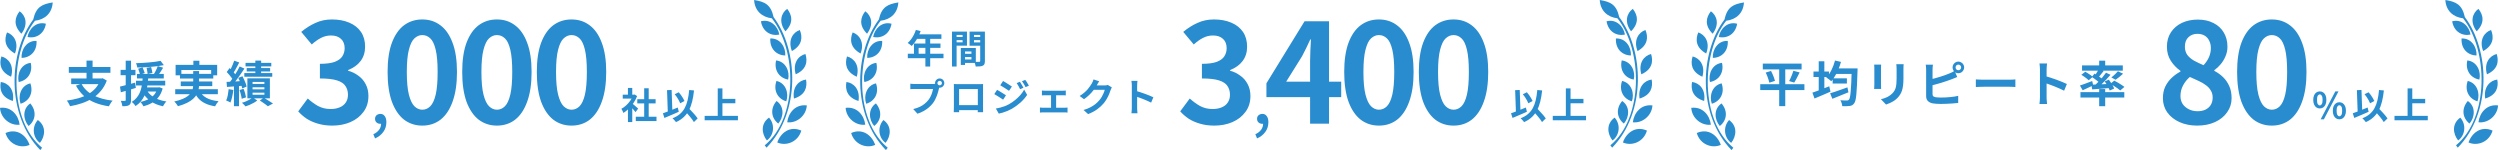 <svg width="1031" height="62" viewBox="0 0 1031 62" fill="none" xmlns="http://www.w3.org/2000/svg">
<path d="M13.699 8.064C14.868 2.803 17.352 1.731 21.733 1C21.493 5.384 18.57 8.064 14.427 8.551C4.004 21.754 3.613 49.573 17.35 60.921L16.619 61.896C2.473 47.333 3.469 21.705 13.699 8.064Z" fill="#298CCE"/>
<path d="M8.099 4.654C6.15 7.09 5.322 10.403 8.829 13.911C11.752 10.013 10.535 6.359 8.099 4.654Z" fill="#298CCE"/>
<path d="M2.897 13.367C1.699 16.247 1.82 19.66 6.161 22.06C7.891 17.506 5.71 14.332 2.897 13.367Z" fill="#298CCE"/>
<path d="M0.57 23.271C-0.37 26.246 0.051 29.634 4.587 31.642C5.909 26.953 3.456 23.984 0.57 23.271Z" fill="#298CCE"/>
<path d="M0.331 33.809C-0.25 36.873 0.569 40.188 5.31 41.645C6.068 36.833 3.282 34.175 0.331 33.809Z" fill="#298CCE"/>
<path d="M0 44.477C0.306 48.985 4.446 51.908 8.1 51.421C7.612 47.524 4.69 43.87 0 44.477Z" fill="#298CCE"/>
<path d="M2.277 54.855C3.607 59.554 8.533 61.391 12.19 59.752C10.811 55.758 6.976 52.771 2.277 54.855Z" fill="#298CCE"/>
<path d="M15.593 49.5C12.872 52.571 13.73 56.985 16.476 58.919C18.68 56.127 19.105 51.994 15.593 49.5Z" fill="#298CCE"/>
<path d="M12.482 42.652C9.097 44.971 9.588 49.418 11.782 51.961C14.597 49.788 15.284 45.925 12.482 42.652Z" fill="#298CCE"/>
<path d="M12.52 34.371C8.524 35.299 7.363 39.62 8.482 42.787C11.895 41.787 13.94 38.439 12.52 34.371Z" fill="#298CCE"/>
<path d="M12.679 25.918C8.603 26.384 6.957 30.544 7.707 33.818C11.212 33.214 13.625 30.121 12.679 25.918Z" fill="#298CCE"/>
<path d="M15.063 16.866C10.965 16.675 8.676 20.518 8.893 23.87C12.45 23.834 15.326 21.167 15.063 16.866Z" fill="#298CCE"/>
<path d="M18.926 9.789C14.972 8.694 11.887 11.934 11.355 15.25C14.831 16.004 18.227 14.041 18.926 9.789Z" fill="#298CCE"/>
<path d="M319.034 7.064C317.865 1.803 315.381 0.731 311 0C311.24 4.384 314.162 7.064 318.307 7.551C328.729 20.754 329.12 48.573 315.383 59.921L316.114 60.896C330.261 46.333 329.264 20.705 319.034 7.064Z" fill="#298CCE"/>
<path d="M324.634 3.654C326.583 6.09 327.411 9.403 323.904 12.911C320.981 9.013 322.199 5.359 324.634 3.654Z" fill="#298CCE"/>
<path d="M329.84 12.367C331.039 15.247 330.918 18.66 326.576 21.06C324.847 16.506 327.027 13.332 329.84 12.367Z" fill="#298CCE"/>
<path d="M332.166 22.271C333.107 25.246 332.685 28.634 328.149 30.642C326.827 25.953 329.28 22.984 332.166 22.271Z" fill="#298CCE"/>
<path d="M332.406 32.809C332.987 35.873 332.168 39.188 327.427 40.645C326.668 35.833 329.455 33.175 332.406 32.809Z" fill="#298CCE"/>
<path d="M332.736 43.477C332.43 47.985 328.289 50.908 324.637 50.421C325.123 46.524 328.047 42.87 332.736 43.477Z" fill="#298CCE"/>
<path d="M330.46 53.855C329.13 58.554 324.205 60.391 320.547 58.752C321.926 54.758 325.761 51.771 330.46 53.855Z" fill="#298CCE"/>
<path d="M317.143 48.5C319.863 51.571 319.006 55.985 316.26 57.919C314.056 55.127 313.631 50.994 317.143 48.5Z" fill="#298CCE"/>
<path d="M320.253 41.652C323.638 43.971 323.148 48.418 320.954 50.961C318.138 48.788 317.451 44.925 320.253 41.652Z" fill="#298CCE"/>
<path d="M320.214 33.371C324.21 34.299 325.371 38.62 324.252 41.787C320.839 40.787 318.795 37.439 320.214 33.371Z" fill="#298CCE"/>
<path d="M320.059 24.918C324.135 25.384 325.781 29.544 325.03 32.818C321.525 32.214 319.111 29.121 320.059 24.918Z" fill="#298CCE"/>
<path d="M317.673 15.866C321.771 15.675 324.061 19.518 323.843 22.87C320.287 22.834 317.41 20.167 317.673 15.866Z" fill="#298CCE"/>
<path d="M313.809 8.789C317.763 7.694 320.848 10.934 321.379 14.25C317.903 15.004 314.507 13.041 313.809 8.789Z" fill="#298CCE"/>
<path d="M262.2 48.145H270.735V49.915H262.2V48.145ZM262.815 40.9H270.375V42.64H262.815V40.9ZM265.665 36.4H267.525V49H265.665V36.4ZM256.815 39.04H261.72V40.66H256.815V39.04ZM258.96 44.155L260.745 42.025V50.35H258.96V44.155ZM258.96 36.265H260.745V39.79H258.96V36.265ZM260.55 42.535C260.69 42.625 260.88 42.775 261.12 42.985C261.37 43.185 261.635 43.41 261.915 43.66C262.195 43.9 262.45 44.125 262.68 44.335C262.91 44.535 263.075 44.68 263.175 44.77L262.095 46.24C261.945 46.05 261.76 45.83 261.54 45.58C261.33 45.32 261.105 45.055 260.865 44.785C260.625 44.515 260.39 44.26 260.16 44.02C259.93 43.78 259.735 43.58 259.575 43.42L260.55 42.535ZM261.075 39.04H261.42L261.735 38.965L262.74 39.625C262.37 40.605 261.885 41.54 261.285 42.43C260.685 43.31 260.025 44.105 259.305 44.815C258.585 45.525 257.85 46.115 257.1 46.585C257.05 46.425 256.97 46.235 256.86 46.015C256.76 45.785 256.655 45.57 256.545 45.37C256.445 45.16 256.345 44.995 256.245 44.875C256.935 44.515 257.595 44.045 258.225 43.465C258.855 42.875 259.42 42.23 259.92 41.53C260.42 40.82 260.805 40.095 261.075 39.355V39.04ZM278.25 38.845L279.915 38.05C280.235 38.41 280.55 38.805 280.86 39.235C281.17 39.665 281.445 40.09 281.685 40.51C281.935 40.92 282.135 41.3 282.285 41.65L280.515 42.595C280.395 42.255 280.215 41.865 279.975 41.425C279.735 40.975 279.465 40.525 279.165 40.075C278.865 39.625 278.56 39.215 278.25 38.845ZM273.39 46.72C273.9 46.55 274.49 46.335 275.16 46.075C275.84 45.815 276.55 45.535 277.29 45.235C278.04 44.935 278.78 44.635 279.51 44.335L279.93 46.09C279.26 46.39 278.58 46.69 277.89 46.99C277.2 47.29 276.52 47.58 275.85 47.86C275.19 48.14 274.575 48.4 274.005 48.64L273.39 46.72ZM282.18 45.385L283.56 44.11C283.9 44.47 284.265 44.855 284.655 45.265C285.055 45.675 285.445 46.095 285.825 46.525C286.215 46.945 286.575 47.355 286.905 47.755C287.235 48.145 287.505 48.505 287.715 48.835L286.17 50.335C285.98 49.995 285.725 49.615 285.405 49.195C285.095 48.785 284.755 48.36 284.385 47.92C284.025 47.48 283.65 47.045 283.26 46.615C282.88 46.175 282.52 45.765 282.18 45.385ZM284.22 37.12L286.215 37.3C286.035 39 285.775 40.535 285.435 41.905C285.095 43.265 284.64 44.48 284.07 45.55C283.5 46.61 282.78 47.54 281.91 48.34C281.05 49.14 280.005 49.815 278.775 50.365C278.685 50.235 278.555 50.07 278.385 49.87C278.215 49.67 278.035 49.465 277.845 49.255C277.655 49.055 277.485 48.895 277.335 48.775C278.535 48.315 279.54 47.74 280.35 47.05C281.17 46.36 281.84 45.54 282.36 44.59C282.88 43.63 283.285 42.535 283.575 41.305C283.865 40.065 284.08 38.67 284.22 37.12ZM275.085 37.18L276.975 37.105L277.32 46.855L275.43 46.93L275.085 37.18ZM297.015 40.765H303.255V42.58H297.015V40.765ZM290.595 47.785H304.32V49.6H290.595V47.785ZM295.995 36.445H297.93V48.79H295.995V36.445Z" fill="#298CCE"/>
<path d="M33.58 34.54C34.62 36.5 36.22 38.06 38.38 39.22C40.54 40.38 43.227 41.14 46.44 41.5C46.267 41.687 46.08 41.913 45.88 42.18C45.693 42.46 45.513 42.747 45.34 43.04C45.167 43.333 45.02 43.6 44.9 43.84C42.66 43.507 40.68 42.98 38.96 42.26C37.253 41.553 35.773 40.627 34.52 39.48C33.267 38.32 32.2 36.933 31.32 35.32L33.58 34.54ZM29.36 32.36H42.18V34.7H29.36V32.36ZM28.38 27.64H45.54V30.02H28.38V27.64ZM35.68 25H38.18V33.42H35.68V25ZM41.42 32.36H41.92L42.34 32.26L44.04 33.22C43.44 34.847 42.633 36.26 41.62 37.46C40.62 38.66 39.46 39.68 38.14 40.52C36.82 41.347 35.38 42.027 33.82 42.56C32.26 43.093 30.613 43.507 28.88 43.8C28.813 43.573 28.7 43.313 28.54 43.02C28.393 42.727 28.233 42.44 28.06 42.16C27.887 41.88 27.72 41.653 27.56 41.48C29.24 41.253 30.82 40.933 32.3 40.52C33.78 40.093 35.12 39.54 36.32 38.86C37.533 38.167 38.573 37.327 39.44 36.34C40.307 35.34 40.967 34.153 41.42 32.78V32.36ZM56.48 30.48H67.54V32.36H56.48V30.48ZM56.08 33.3H68.14V35.24H56.08V33.3ZM58.68 36.04H65.42V37.76H58.68V36.04ZM56.98 28.32L58.8 27.82C58.96 28.18 59.127 28.587 59.3 29.04C59.473 29.48 59.607 29.847 59.7 30.14L57.78 30.76C57.7 30.44 57.58 30.053 57.42 29.6C57.273 29.133 57.127 28.707 56.98 28.32ZM60.46 27.98L62.32 27.64C62.44 28.04 62.547 28.473 62.64 28.94C62.747 29.393 62.82 29.773 62.86 30.08L60.88 30.52C60.853 30.2 60.8 29.8 60.72 29.32C60.64 28.827 60.553 28.38 60.46 27.98ZM66.22 25.1L67.56 26.86C66.813 27.02 65.987 27.16 65.08 27.28C64.187 27.387 63.26 27.48 62.3 27.56C61.34 27.64 60.373 27.707 59.4 27.76C58.44 27.8 57.513 27.827 56.62 27.84C56.593 27.587 56.527 27.287 56.42 26.94C56.313 26.593 56.207 26.3 56.1 26.06C56.98 26.02 57.88 25.98 58.8 25.94C59.733 25.887 60.647 25.82 61.54 25.74C62.433 25.66 63.28 25.567 64.08 25.46C64.893 25.353 65.607 25.233 66.22 25.1ZM60.66 37.36C61.113 38.147 61.72 38.84 62.48 39.44C63.253 40.04 64.153 40.547 65.18 40.96C66.22 41.36 67.367 41.66 68.62 41.86C68.367 42.087 68.107 42.393 67.84 42.78C67.573 43.18 67.36 43.527 67.2 43.82C65.213 43.407 63.513 42.707 62.1 41.72C60.687 40.733 59.56 39.473 58.72 37.94L60.66 37.36ZM65.08 27.28L67.28 27.92C66.92 28.52 66.54 29.127 66.14 29.74C65.74 30.353 65.38 30.867 65.06 31.28L63.38 30.7C63.593 30.38 63.8 30.02 64 29.62C64.213 29.22 64.413 28.813 64.6 28.4C64.787 27.987 64.947 27.613 65.08 27.28ZM64.94 36.04H65.38L65.78 35.98L67.08 36.5C66.693 37.927 66.113 39.127 65.34 40.1C64.58 41.073 63.68 41.853 62.64 42.44C61.6 43.04 60.44 43.507 59.16 43.84C59.08 43.667 58.967 43.467 58.82 43.24C58.673 43.013 58.513 42.787 58.34 42.56C58.167 42.347 58.013 42.18 57.88 42.06C59.08 41.807 60.153 41.447 61.1 40.98C62.047 40.513 62.847 39.907 63.5 39.16C64.167 38.4 64.647 37.46 64.94 36.34V36.04ZM58.88 31.68H61.18C61.127 32.52 61.04 33.387 60.92 34.28C60.813 35.173 60.653 36.06 60.44 36.94C60.227 37.82 59.927 38.673 59.54 39.5C59.167 40.327 58.68 41.1 58.08 41.82C57.493 42.54 56.767 43.18 55.9 43.74C55.74 43.46 55.513 43.153 55.22 42.82C54.927 42.5 54.633 42.233 54.34 42.02C55.127 41.54 55.78 40.987 56.3 40.36C56.833 39.733 57.26 39.067 57.58 38.36C57.9 37.64 58.14 36.9 58.3 36.14C58.473 35.38 58.6 34.62 58.68 33.86C58.773 33.1 58.84 32.373 58.88 31.68ZM49.48 35.72C50.28 35.533 51.233 35.293 52.34 35C53.46 34.707 54.587 34.4 55.72 34.08L56.02 36.26C54.967 36.567 53.9 36.88 52.82 37.2C51.74 37.507 50.747 37.793 49.84 38.06L49.48 35.72ZM49.74 28.8H55.86V31H49.74V28.8ZM51.84 25.02H54.04V41.26C54.04 41.807 53.98 42.24 53.86 42.56C53.753 42.893 53.547 43.153 53.24 43.34C52.947 43.527 52.573 43.653 52.12 43.72C51.68 43.787 51.127 43.813 50.46 43.8C50.433 43.507 50.36 43.14 50.24 42.7C50.12 42.273 49.987 41.9 49.84 41.58C50.213 41.593 50.553 41.607 50.86 41.62C51.18 41.62 51.4 41.613 51.52 41.6C51.64 41.6 51.72 41.58 51.76 41.54C51.813 41.487 51.84 41.393 51.84 41.26V25.02ZM79.74 25.04H82.22V28.22H79.74V25.04ZM72.42 26.76H89.56V31.06H87.08V28.86H74.8V31.06H72.42V26.76ZM74.22 30.46H87.96V32.4H74.22V30.46ZM72.26 36.78H89.84V38.86H72.26V36.78ZM74.54 33.6H87.54V35.52H74.54V33.6ZM82.18 37.2C82.78 38.52 83.733 39.553 85.04 40.3C86.347 41.047 88.04 41.527 90.12 41.74C89.88 41.993 89.62 42.327 89.34 42.74C89.073 43.153 88.86 43.52 88.7 43.84C87.18 43.6 85.867 43.22 84.76 42.7C83.653 42.193 82.713 41.527 81.94 40.7C81.18 39.86 80.547 38.847 80.04 37.66L82.18 37.2ZM79.68 29.32H82.1V34.88C82.1 35.573 82.027 36.267 81.88 36.96C81.747 37.653 81.493 38.327 81.12 38.98C80.76 39.62 80.247 40.233 79.58 40.82C78.927 41.407 78.093 41.947 77.08 42.44C76.067 42.947 74.833 43.4 73.38 43.8C73.287 43.613 73.153 43.4 72.98 43.16C72.82 42.933 72.64 42.7 72.44 42.46C72.253 42.22 72.067 42.02 71.88 41.86C73.267 41.54 74.427 41.18 75.36 40.78C76.307 40.38 77.06 39.947 77.62 39.48C78.193 39.013 78.627 38.527 78.92 38.02C79.213 37.5 79.413 36.98 79.52 36.46C79.627 35.927 79.68 35.387 79.68 34.84V29.32ZM105.3 25H107.7V31.4H105.3V25ZM101.26 25.94H111.88V27.38H101.26V25.94ZM101.74 28.06H111.4V29.46H101.74V28.06ZM100.76 30.14H112.28V31.64H100.76V30.14ZM104.16 35.98V36.84H109.04V35.98H104.16ZM104.16 38.22V39.08H109.04V38.22H104.16ZM104.16 33.78V34.62H109.04V33.78H104.16ZM102.02 32.3H111.3V40.56H102.02V32.3ZM107.16 41.46L108.76 40.32C109.2 40.56 109.653 40.827 110.12 41.12C110.6 41.413 111.053 41.7 111.48 41.98C111.907 42.247 112.273 42.48 112.58 42.68L110.48 43.82C110.24 43.62 109.933 43.38 109.56 43.1C109.187 42.833 108.793 42.553 108.38 42.26C107.967 41.967 107.56 41.7 107.16 41.46ZM104.24 40.22L106.1 41.44C105.7 41.76 105.227 42.073 104.68 42.38C104.133 42.7 103.56 42.987 102.96 43.24C102.373 43.493 101.807 43.707 101.26 43.88C101.087 43.667 100.853 43.413 100.56 43.12C100.28 42.84 100.02 42.593 99.78 42.38C100.327 42.233 100.88 42.04 101.44 41.8C102 41.547 102.527 41.287 103.02 41.02C103.513 40.74 103.92 40.473 104.24 40.22ZM96.58 25.02L98.66 25.76C98.393 26.28 98.113 26.813 97.82 27.36C97.527 27.893 97.24 28.413 96.96 28.92C96.68 29.413 96.413 29.847 96.16 30.22L94.56 29.56C94.8 29.147 95.047 28.68 95.3 28.16C95.553 27.64 95.793 27.1 96.02 26.54C96.26 25.98 96.447 25.473 96.58 25.02ZM98.84 27.4L100.8 28.28C100.307 29.027 99.773 29.813 99.2 30.64C98.627 31.467 98.053 32.26 97.48 33.02C96.907 33.78 96.36 34.447 95.84 35.02L94.46 34.26C94.833 33.807 95.22 33.3 95.62 32.74C96.033 32.167 96.433 31.573 96.82 30.96C97.22 30.333 97.593 29.713 97.94 29.1C98.287 28.487 98.587 27.92 98.84 27.4ZM93.5 29.7L94.68 28.08C95.013 28.4 95.36 28.747 95.72 29.12C96.08 29.493 96.413 29.867 96.72 30.24C97.027 30.613 97.253 30.96 97.4 31.28L96.12 33.1C95.973 32.78 95.753 32.42 95.46 32.02C95.18 31.62 94.867 31.22 94.52 30.82C94.173 30.407 93.833 30.033 93.5 29.7ZM98.28 32.12L99.98 31.44C100.233 31.893 100.473 32.373 100.7 32.88C100.94 33.387 101.147 33.887 101.32 34.38C101.507 34.86 101.64 35.293 101.72 35.68L99.9 36.48C99.833 36.093 99.713 35.653 99.54 35.16C99.38 34.653 99.187 34.14 98.96 33.62C98.747 33.087 98.52 32.587 98.28 32.12ZM93.44 33.78C94.333 33.74 95.387 33.687 96.6 33.62C97.813 33.54 99.047 33.46 100.3 33.38L100.34 35.34C99.153 35.447 97.967 35.54 96.78 35.62C95.607 35.7 94.547 35.78 93.6 35.86L93.44 33.78ZM98.76 37.14L100.44 36.62C100.68 37.167 100.893 37.773 101.08 38.44C101.267 39.107 101.393 39.673 101.46 40.14L99.68 40.74C99.627 40.247 99.513 39.667 99.34 39C99.18 38.32 98.987 37.7 98.76 37.14ZM94.3 36.76L96.22 37.1C96.113 38.06 95.953 39.007 95.74 39.94C95.54 40.86 95.3 41.64 95.02 42.28C94.887 42.187 94.713 42.087 94.5 41.98C94.287 41.873 94.067 41.773 93.84 41.68C93.613 41.573 93.42 41.493 93.26 41.44C93.553 40.84 93.78 40.12 93.94 39.28C94.1 38.44 94.22 37.6 94.3 36.76ZM96.48 34.86H98.56V43.8H96.48V34.86Z" fill="#298CCE"/>
<path d="M137.061 51.798C134.857 51.798 132.881 51.532 131.133 51C129.385 50.506 127.827 49.822 126.459 48.948C125.129 48.036 123.97 47.029 122.982 45.927L126.915 40.626C128.207 41.804 129.613 42.83 131.133 43.704C132.691 44.54 134.42 44.958 136.32 44.958C137.764 44.958 139.018 44.73 140.082 44.274C141.184 43.818 142.02 43.153 142.59 42.279C143.198 41.405 143.502 40.341 143.502 39.087C143.502 37.681 143.16 36.484 142.476 35.496C141.83 34.47 140.671 33.691 138.999 33.159C137.327 32.627 134.971 32.361 131.931 32.361V26.319C134.515 26.319 136.548 26.053 138.03 25.521C139.512 24.951 140.557 24.191 141.165 23.241C141.811 22.253 142.134 21.132 142.134 19.878C142.134 18.244 141.64 16.971 140.652 16.059C139.664 15.109 138.277 14.634 136.491 14.634C135.009 14.634 133.622 14.976 132.33 15.66C131.076 16.306 129.822 17.199 128.568 18.339L124.236 13.152C126.098 11.594 128.055 10.359 130.107 9.447C132.159 8.497 134.42 8.022 136.89 8.022C139.588 8.022 141.963 8.459 144.015 9.333C146.105 10.207 147.72 11.48 148.86 13.152C150 14.824 150.57 16.857 150.57 19.251C150.57 21.531 149.962 23.488 148.746 25.122C147.53 26.756 145.801 28.01 143.559 28.884V29.169C145.117 29.587 146.523 30.271 147.777 31.221C149.069 32.133 150.076 33.292 150.798 34.698C151.558 36.104 151.938 37.738 151.938 39.6C151.938 42.146 151.254 44.331 149.886 46.155C148.556 47.979 146.751 49.385 144.471 50.373C142.229 51.323 139.759 51.798 137.061 51.798ZM154.671 57.08L153.967 55.352C154.969 54.904 155.759 54.296 156.335 53.528C156.911 52.76 157.188 51.885 157.167 50.904L156.847 48.28L158.287 50.424C158.073 50.659 157.839 50.829 157.583 50.936C157.348 51.021 157.092 51.064 156.815 51.064C156.239 51.064 155.737 50.883 155.311 50.52C154.884 50.157 154.671 49.656 154.671 49.016C154.671 48.376 154.884 47.875 155.311 47.512C155.759 47.149 156.281 46.968 156.879 46.968C157.647 46.968 158.244 47.277 158.671 47.896C159.119 48.493 159.343 49.325 159.343 50.392C159.343 51.928 158.916 53.272 158.063 54.424C157.231 55.576 156.1 56.461 154.671 57.08ZM174.152 51.798C171.302 51.798 168.794 50.981 166.628 49.347C164.5 47.675 162.828 45.205 161.612 41.937C160.434 38.631 159.845 34.546 159.845 29.682C159.845 24.856 160.434 20.847 161.612 17.655C162.828 14.425 164.5 12.012 166.628 10.416C168.794 8.82 171.302 8.022 174.152 8.022C177.04 8.022 179.548 8.839 181.676 10.473C183.804 12.069 185.457 14.463 186.635 17.655C187.851 20.847 188.459 24.856 188.459 29.682C188.459 34.546 187.851 38.631 186.635 41.937C185.457 45.205 183.804 47.675 181.676 49.347C179.548 50.981 177.04 51.798 174.152 51.798ZM174.152 45.243C175.406 45.243 176.508 44.768 177.458 43.818C178.408 42.868 179.149 41.272 179.681 39.03C180.213 36.75 180.479 33.634 180.479 29.682C180.479 25.768 180.213 22.709 179.681 20.505C179.149 18.263 178.408 16.705 177.458 15.831C176.508 14.919 175.406 14.463 174.152 14.463C172.974 14.463 171.891 14.919 170.903 15.831C169.953 16.705 169.193 18.263 168.623 20.505C168.053 22.709 167.768 25.768 167.768 29.682C167.768 33.634 168.053 36.75 168.623 39.03C169.193 41.272 169.953 42.868 170.903 43.818C171.891 44.768 172.974 45.243 174.152 45.243ZM204.923 51.798C202.073 51.798 199.565 50.981 197.399 49.347C195.271 47.675 193.599 45.205 192.383 41.937C191.205 38.631 190.616 34.546 190.616 29.682C190.616 24.856 191.205 20.847 192.383 17.655C193.599 14.425 195.271 12.012 197.399 10.416C199.565 8.82 202.073 8.022 204.923 8.022C207.811 8.022 210.319 8.839 212.447 10.473C214.575 12.069 216.228 14.463 217.406 17.655C218.622 20.847 219.23 24.856 219.23 29.682C219.23 34.546 218.622 38.631 217.406 41.937C216.228 45.205 214.575 47.675 212.447 49.347C210.319 50.981 207.811 51.798 204.923 51.798ZM204.923 45.243C206.177 45.243 207.279 44.768 208.229 43.818C209.179 42.868 209.92 41.272 210.452 39.03C210.984 36.75 211.25 33.634 211.25 29.682C211.25 25.768 210.984 22.709 210.452 20.505C209.92 18.263 209.179 16.705 208.229 15.831C207.279 14.919 206.177 14.463 204.923 14.463C203.745 14.463 202.662 14.919 201.674 15.831C200.724 16.705 199.964 18.263 199.394 20.505C198.824 22.709 198.539 25.768 198.539 29.682C198.539 33.634 198.824 36.75 199.394 39.03C199.964 41.272 200.724 42.868 201.674 43.818C202.662 44.768 203.745 45.243 204.923 45.243ZM235.694 51.798C232.844 51.798 230.336 50.981 228.17 49.347C226.042 47.675 224.37 45.205 223.154 41.937C221.976 38.631 221.387 34.546 221.387 29.682C221.387 24.856 221.976 20.847 223.154 17.655C224.37 14.425 226.042 12.012 228.17 10.416C230.336 8.82 232.844 8.022 235.694 8.022C238.582 8.022 241.09 8.839 243.218 10.473C245.346 12.069 246.999 14.463 248.177 17.655C249.393 20.847 250.001 24.856 250.001 29.682C250.001 34.546 249.393 38.631 248.177 41.937C246.999 45.205 245.346 47.675 243.218 49.347C241.09 50.981 238.582 51.798 235.694 51.798ZM235.694 45.243C236.948 45.243 238.05 44.768 239 43.818C239.95 42.868 240.691 41.272 241.223 39.03C241.755 36.75 242.021 33.634 242.021 29.682C242.021 25.768 241.755 22.709 241.223 20.505C240.691 18.263 239.95 16.705 239 15.831C238.05 14.919 236.948 14.463 235.694 14.463C234.516 14.463 233.433 14.919 232.445 15.831C231.495 16.705 230.735 18.263 230.165 20.505C229.595 22.709 229.31 25.768 229.31 29.682C229.31 33.634 229.595 36.75 230.165 39.03C230.735 41.272 231.495 42.868 232.445 43.818C233.433 44.768 234.516 45.243 235.694 45.243Z" fill="#298CCE"/>
<path d="M362.438 8.064C363.607 2.803 366.091 1.731 370.472 1C370.231 5.384 367.309 8.064 363.165 8.551C352.743 21.754 352.352 49.573 366.088 60.921L365.357 61.896C351.211 47.333 352.208 21.705 362.438 8.064Z" fill="#298CCE"/>
<path d="M356.837 4.654C354.888 7.09 354.06 10.403 357.568 13.911C360.491 10.013 359.273 6.359 356.837 4.654Z" fill="#298CCE"/>
<path d="M351.636 13.367C350.437 16.247 350.558 19.66 354.899 22.06C356.629 17.506 354.448 14.332 351.636 13.367Z" fill="#298CCE"/>
<path d="M349.308 23.271C348.368 26.246 348.789 29.634 353.325 31.642C354.647 26.953 352.195 23.984 349.308 23.271Z" fill="#298CCE"/>
<path d="M349.069 33.809C348.488 36.873 349.307 40.188 354.048 41.645C354.807 36.833 352.02 34.175 349.069 33.809Z" fill="#298CCE"/>
<path d="M348.738 44.477C349.044 48.985 353.184 51.908 356.838 51.421C356.351 47.524 353.428 43.87 348.738 44.477Z" fill="#298CCE"/>
<path d="M351.016 54.855C352.345 59.554 357.271 61.391 360.928 59.752C359.549 55.758 355.714 52.771 351.016 54.855Z" fill="#298CCE"/>
<path d="M364.331 49.5C361.611 52.571 362.469 56.985 365.215 58.919C367.418 56.127 367.844 51.994 364.331 49.5Z" fill="#298CCE"/>
<path d="M361.221 42.652C357.835 44.971 358.326 49.418 360.52 51.961C363.336 49.788 364.022 45.925 361.221 42.652Z" fill="#298CCE"/>
<path d="M361.259 34.371C357.262 35.299 356.102 39.62 357.22 42.787C360.633 41.787 362.678 38.439 361.259 34.371Z" fill="#298CCE"/>
<path d="M361.417 25.918C357.341 26.384 355.695 30.544 356.446 33.818C359.95 33.214 362.363 30.121 361.417 25.918Z" fill="#298CCE"/>
<path d="M363.802 16.866C359.703 16.675 357.414 20.518 357.631 23.87C361.188 23.834 364.064 21.167 363.802 16.866Z" fill="#298CCE"/>
<path d="M367.664 9.789C363.71 8.694 360.625 11.934 360.094 15.25C363.57 16.004 366.966 14.041 367.664 9.789Z" fill="#298CCE"/>
<path d="M667.772 7.064C666.603 1.803 664.119 0.731 659.738 0C659.978 4.384 662.901 7.064 667.045 7.551C677.467 20.754 677.858 48.573 664.122 59.921L664.852 60.896C678.999 46.333 678.002 20.705 667.772 7.064Z" fill="#298CCE"/>
<path d="M673.372 3.654C675.321 6.09 676.15 9.403 672.642 12.911C669.72 9.013 670.937 5.359 673.372 3.654Z" fill="#298CCE"/>
<path d="M678.579 12.367C679.777 15.247 679.656 18.66 675.315 21.06C673.585 16.506 675.765 13.332 678.579 12.367Z" fill="#298CCE"/>
<path d="M680.904 22.271C681.845 25.246 681.423 28.634 676.887 30.642C675.565 25.953 678.018 22.984 680.904 22.271Z" fill="#298CCE"/>
<path d="M681.144 32.809C681.725 35.873 680.907 39.188 676.165 40.645C675.406 35.833 678.194 33.175 681.144 32.809Z" fill="#298CCE"/>
<path d="M681.474 43.477C681.168 47.985 677.028 50.908 673.375 50.421C673.862 46.524 676.785 42.87 681.474 43.477Z" fill="#298CCE"/>
<path d="M679.198 53.855C677.869 58.554 672.943 60.391 669.285 58.752C670.665 54.758 674.499 51.771 679.198 53.855Z" fill="#298CCE"/>
<path d="M665.881 48.5C668.602 51.571 667.745 55.985 664.998 57.919C662.794 55.127 662.37 50.994 665.881 48.5Z" fill="#298CCE"/>
<path d="M668.991 41.652C672.377 43.971 671.886 48.418 669.692 50.961C666.876 48.788 666.189 44.925 668.991 41.652Z" fill="#298CCE"/>
<path d="M668.952 33.371C672.948 34.299 674.109 38.62 672.99 41.787C669.577 40.787 667.533 37.439 668.952 33.371Z" fill="#298CCE"/>
<path d="M668.797 24.918C672.873 25.384 674.519 29.544 673.768 32.818C670.263 32.214 667.85 29.121 668.797 24.918Z" fill="#298CCE"/>
<path d="M666.411 15.866C670.51 15.675 672.799 19.518 672.581 22.87C669.025 22.834 666.149 20.167 666.411 15.866Z" fill="#298CCE"/>
<path d="M662.547 8.789C666.502 7.694 669.586 10.934 670.117 14.25C666.642 15.004 663.245 13.041 662.547 8.789Z" fill="#298CCE"/>
<path d="M628.013 38.845L629.678 38.05C629.998 38.41 630.313 38.805 630.623 39.235C630.933 39.665 631.208 40.09 631.448 40.51C631.698 40.92 631.898 41.3 632.048 41.65L630.278 42.595C630.158 42.255 629.978 41.865 629.738 41.425C629.498 40.975 629.228 40.525 628.928 40.075C628.628 39.625 628.323 39.215 628.013 38.845ZM623.153 46.72C623.663 46.55 624.253 46.335 624.923 46.075C625.603 45.815 626.313 45.535 627.053 45.235C627.803 44.935 628.543 44.635 629.273 44.335L629.693 46.09C629.023 46.39 628.343 46.69 627.653 46.99C626.963 47.29 626.283 47.58 625.613 47.86C624.953 48.14 624.338 48.4 623.768 48.64L623.153 46.72ZM631.943 45.385L633.323 44.11C633.663 44.47 634.028 44.855 634.418 45.265C634.818 45.675 635.208 46.095 635.588 46.525C635.978 46.945 636.338 47.355 636.668 47.755C636.998 48.145 637.268 48.505 637.478 48.835L635.933 50.335C635.743 49.995 635.488 49.615 635.168 49.195C634.858 48.785 634.518 48.36 634.148 47.92C633.788 47.48 633.413 47.045 633.023 46.615C632.643 46.175 632.283 45.765 631.943 45.385ZM633.983 37.12L635.978 37.3C635.798 39 635.538 40.535 635.198 41.905C634.858 43.265 634.403 44.48 633.833 45.55C633.263 46.61 632.543 47.54 631.673 48.34C630.813 49.14 629.768 49.815 628.538 50.365C628.448 50.235 628.318 50.07 628.148 49.87C627.978 49.67 627.798 49.465 627.608 49.255C627.418 49.055 627.248 48.895 627.098 48.775C628.298 48.315 629.303 47.74 630.113 47.05C630.933 46.36 631.603 45.54 632.123 44.59C632.643 43.63 633.048 42.535 633.338 41.305C633.628 40.065 633.843 38.67 633.983 37.12ZM624.848 37.18L626.738 37.105L627.083 46.855L625.193 46.93L624.848 37.18ZM646.778 40.765H653.018V42.58H646.778V40.765ZM640.358 47.785H654.083V49.6H640.358V47.785ZM645.758 36.445H647.693V48.79H645.758V36.445Z" fill="#298CCE"/>
<path d="M377.706 12.336L379.674 12.848C379.386 13.637 379.045 14.411 378.65 15.168C378.266 15.925 377.845 16.629 377.386 17.28C376.938 17.92 376.474 18.48 375.994 18.96C375.866 18.853 375.701 18.72 375.498 18.56C375.296 18.389 375.088 18.229 374.874 18.08C374.672 17.931 374.49 17.808 374.33 17.712C374.821 17.296 375.28 16.805 375.706 16.24C376.133 15.664 376.517 15.045 376.858 14.384C377.2 13.712 377.482 13.029 377.706 12.336ZM378.058 14.16H388.234V16.016H377.13L378.058 14.16ZM376.922 17.952H387.85V19.744H378.842V23.104H376.922V17.952ZM374.378 22.16H389.098V24H374.378V22.16ZM381.626 15.12H383.61V27.44H381.626V15.12ZM397.146 22.176H401.514V23.536H397.146V22.176ZM397.034 19.792H402.426V25.952H397.034V24.528H400.618V21.216H397.034V19.792ZM396.234 19.792H397.978V26.768H396.234V19.792ZM393.562 15.248H397.562V16.544H393.562V15.248ZM400.986 15.248H405.018V16.544H400.986V15.248ZM404.234 13.024H406.17V25.168C406.17 25.68 406.112 26.085 405.994 26.384C405.877 26.683 405.658 26.912 405.338 27.072C405.008 27.232 404.602 27.333 404.122 27.376C403.653 27.419 403.072 27.44 402.378 27.44C402.357 27.248 402.314 27.035 402.25 26.8C402.186 26.565 402.112 26.325 402.026 26.08C401.941 25.845 401.85 25.643 401.754 25.472C402.042 25.493 402.325 25.509 402.602 25.52C402.89 25.52 403.146 25.52 403.37 25.52C403.605 25.509 403.765 25.504 403.85 25.504C404 25.504 404.101 25.477 404.154 25.424C404.208 25.371 404.234 25.275 404.234 25.136V13.024ZM393.706 13.024H398.778V18.832H393.706V17.456H396.97V14.416H393.706V13.024ZM405.258 13.024V14.416H401.674V17.488H405.258V18.864H399.85V13.024H405.258ZM392.602 13.024H394.506V27.44H392.602V13.024ZM386.602 34.272C386.602 34.528 386.693 34.747 386.874 34.928C387.056 35.099 387.269 35.184 387.514 35.184C387.77 35.184 387.989 35.099 388.17 34.928C388.352 34.747 388.442 34.528 388.442 34.272C388.442 34.016 388.352 33.797 388.17 33.616C387.989 33.435 387.77 33.344 387.514 33.344C387.269 33.344 387.056 33.435 386.874 33.616C386.693 33.797 386.602 34.016 386.602 34.272ZM385.61 34.272C385.61 33.92 385.696 33.6 385.866 33.312C386.048 33.013 386.282 32.779 386.57 32.608C386.858 32.437 387.173 32.352 387.514 32.352C387.866 32.352 388.186 32.437 388.474 32.608C388.773 32.779 389.008 33.013 389.178 33.312C389.349 33.6 389.434 33.92 389.434 34.272C389.434 34.613 389.349 34.928 389.178 35.216C389.008 35.504 388.773 35.739 388.474 35.92C388.186 36.091 387.866 36.176 387.514 36.176C387.173 36.176 386.858 36.091 386.57 35.92C386.282 35.739 386.048 35.504 385.866 35.216C385.696 34.928 385.61 34.613 385.61 34.272ZM387.546 35.536C387.472 35.685 387.408 35.867 387.354 36.08C387.301 36.283 387.248 36.469 387.194 36.64C387.109 37.035 386.997 37.477 386.858 37.968C386.72 38.448 386.554 38.949 386.362 39.472C386.17 39.995 385.941 40.512 385.674 41.024C385.418 41.536 385.125 42.016 384.794 42.464C384.314 43.104 383.754 43.701 383.114 44.256C382.474 44.811 381.76 45.312 380.97 45.76C380.181 46.208 379.312 46.587 378.362 46.896L376.618 44.976C377.685 44.72 378.602 44.405 379.37 44.032C380.138 43.659 380.805 43.232 381.37 42.752C381.946 42.272 382.453 41.76 382.89 41.216C383.242 40.768 383.541 40.283 383.786 39.76C384.042 39.237 384.25 38.715 384.41 38.192C384.581 37.659 384.698 37.163 384.762 36.704C384.602 36.704 384.336 36.704 383.962 36.704C383.6 36.704 383.168 36.704 382.666 36.704C382.176 36.704 381.658 36.704 381.114 36.704C380.581 36.704 380.064 36.704 379.562 36.704C379.061 36.704 378.608 36.704 378.202 36.704C377.808 36.704 377.514 36.704 377.322 36.704C376.949 36.704 376.586 36.709 376.234 36.72C375.893 36.731 375.621 36.747 375.418 36.768V34.512C375.578 34.533 375.77 34.555 375.994 34.576C376.229 34.597 376.464 34.613 376.698 34.624C376.944 34.635 377.152 34.64 377.322 34.64C377.493 34.64 377.733 34.64 378.042 34.64C378.362 34.64 378.73 34.64 379.146 34.64C379.562 34.64 379.994 34.64 380.442 34.64C380.901 34.64 381.354 34.64 381.802 34.64C382.261 34.64 382.688 34.64 383.082 34.64C383.477 34.64 383.818 34.64 384.106 34.64C384.394 34.64 384.602 34.64 384.73 34.64C384.89 34.64 385.082 34.635 385.306 34.624C385.541 34.613 385.765 34.576 385.978 34.512L387.546 35.536ZM393.354 34.656C393.685 34.667 393.994 34.677 394.282 34.688C394.581 34.688 394.837 34.688 395.05 34.688C395.221 34.688 395.482 34.688 395.834 34.688C396.197 34.688 396.618 34.688 397.098 34.688C397.578 34.688 398.09 34.688 398.634 34.688C399.178 34.688 399.722 34.688 400.266 34.688C400.821 34.688 401.338 34.688 401.818 34.688C402.298 34.688 402.714 34.688 403.066 34.688C403.429 34.688 403.69 34.688 403.85 34.688C404.053 34.688 404.293 34.688 404.57 34.688C404.858 34.677 405.146 34.667 405.434 34.656C405.424 34.901 405.413 35.163 405.402 35.44C405.402 35.707 405.402 35.963 405.402 36.208C405.402 36.357 405.402 36.592 405.402 36.912C405.402 37.221 405.402 37.595 405.402 38.032C405.402 38.459 405.402 38.917 405.402 39.408C405.402 39.888 405.402 40.373 405.402 40.864C405.402 41.355 405.402 41.819 405.402 42.256C405.402 42.683 405.402 43.056 405.402 43.376C405.402 43.685 405.402 43.909 405.402 44.048C405.402 44.208 405.402 44.411 405.402 44.656C405.413 44.891 405.418 45.131 405.418 45.376C405.418 45.611 405.418 45.819 405.418 46C405.429 46.171 405.434 46.261 405.434 46.272H403.226C403.226 46.251 403.226 46.123 403.226 45.888C403.237 45.643 403.242 45.355 403.242 45.024C403.253 44.693 403.258 44.384 403.258 44.096C403.258 43.957 403.258 43.723 403.258 43.392C403.258 43.061 403.258 42.672 403.258 42.224C403.258 41.776 403.258 41.301 403.258 40.8C403.258 40.299 403.258 39.808 403.258 39.328C403.258 38.848 403.258 38.411 403.258 38.016C403.258 37.621 403.258 37.307 403.258 37.072C403.258 36.837 403.258 36.72 403.258 36.72H395.53C395.53 36.72 395.53 36.837 395.53 37.072C395.53 37.307 395.53 37.621 395.53 38.016C395.53 38.4 395.53 38.837 395.53 39.328C395.53 39.808 395.53 40.299 395.53 40.8C395.53 41.291 395.53 41.765 395.53 42.224C395.53 42.672 395.53 43.061 395.53 43.392C395.53 43.723 395.53 43.957 395.53 44.096C395.53 44.288 395.53 44.507 395.53 44.752C395.53 44.987 395.53 45.216 395.53 45.44C395.541 45.664 395.546 45.851 395.546 46C395.546 46.16 395.546 46.251 395.546 46.272H393.338C393.338 46.251 393.338 46.16 393.338 46C393.349 45.84 393.354 45.643 393.354 45.408C393.365 45.173 393.37 44.933 393.37 44.688C393.381 44.443 393.386 44.224 393.386 44.032C393.386 43.893 393.386 43.669 393.386 43.36C393.386 43.04 393.386 42.661 393.386 42.224C393.386 41.787 393.386 41.328 393.386 40.848C393.386 40.357 393.386 39.867 393.386 39.376C393.386 38.885 393.386 38.427 393.386 38C393.386 37.563 393.386 37.189 393.386 36.88C393.386 36.571 393.386 36.347 393.386 36.208C393.386 35.984 393.386 35.728 393.386 35.44C393.386 35.141 393.376 34.88 393.354 34.656ZM404.058 43.36V45.408H394.442V43.36H404.058ZM420.618 33.712C420.768 33.936 420.928 34.197 421.098 34.496C421.28 34.784 421.456 35.077 421.626 35.376C421.797 35.664 421.946 35.936 422.074 36.192L420.682 36.784C420.522 36.443 420.373 36.139 420.234 35.872C420.096 35.595 419.946 35.328 419.786 35.072C419.637 34.805 419.466 34.539 419.274 34.272L420.618 33.712ZM422.81 32.944C422.981 33.147 423.157 33.392 423.338 33.68C423.52 33.968 423.696 34.256 423.866 34.544C424.037 34.832 424.186 35.093 424.314 35.328L422.954 35.936C422.784 35.605 422.618 35.307 422.458 35.04C422.309 34.773 422.154 34.517 421.994 34.272C421.834 34.027 421.653 33.771 421.45 33.504L422.81 32.944ZM413.658 33.408C413.925 33.547 414.224 33.717 414.554 33.92C414.885 34.123 415.221 34.336 415.562 34.56C415.904 34.773 416.229 34.981 416.538 35.184C416.848 35.376 417.104 35.547 417.306 35.696L416.122 37.456C415.898 37.307 415.632 37.131 415.322 36.928C415.024 36.725 414.704 36.517 414.362 36.304C414.032 36.091 413.701 35.888 413.37 35.696C413.05 35.493 412.762 35.317 412.506 35.168L413.658 33.408ZM410.698 44.768C411.296 44.661 411.904 44.528 412.522 44.368C413.141 44.208 413.754 44.016 414.362 43.792C414.97 43.557 415.562 43.28 416.138 42.96C417.045 42.448 417.888 41.872 418.666 41.232C419.456 40.592 420.165 39.915 420.794 39.2C421.424 38.475 421.946 37.728 422.362 36.96L423.594 39.136C422.858 40.245 421.941 41.296 420.842 42.288C419.754 43.269 418.554 44.139 417.242 44.896C416.698 45.195 416.101 45.483 415.45 45.76C414.8 46.027 414.16 46.256 413.53 46.448C412.912 46.64 412.368 46.779 411.898 46.864L410.698 44.768ZM411.194 37.056C411.461 37.195 411.765 37.365 412.106 37.568C412.448 37.771 412.789 37.979 413.13 38.192C413.472 38.395 413.792 38.597 414.09 38.8C414.4 38.992 414.656 39.163 414.858 39.312L413.69 41.104C413.456 40.944 413.184 40.763 412.874 40.56C412.576 40.357 412.256 40.149 411.914 39.936C411.584 39.723 411.253 39.52 410.922 39.328C410.602 39.125 410.309 38.955 410.042 38.816L411.194 37.056ZM429.69 37.328C429.872 37.36 430.085 37.381 430.33 37.392C430.576 37.403 430.784 37.408 430.954 37.408H438.282C438.474 37.408 438.682 37.403 438.906 37.392C439.13 37.381 439.338 37.36 439.53 37.328V39.344C439.328 39.323 439.114 39.307 438.89 39.296C438.666 39.285 438.464 39.28 438.282 39.28H430.954C430.784 39.28 430.576 39.285 430.33 39.296C430.085 39.307 429.872 39.323 429.69 39.344V37.328ZM433.45 45.52V38.432H435.546V45.52H433.45ZM428.874 44.336C429.077 44.357 429.296 44.379 429.53 44.4C429.765 44.421 429.984 44.432 430.186 44.432H439.034C439.258 44.432 439.472 44.421 439.674 44.4C439.888 44.368 440.08 44.347 440.25 44.336V46.432C440.08 46.4 439.866 46.379 439.61 46.368C439.365 46.357 439.173 46.352 439.034 46.352H430.186C429.994 46.352 429.781 46.357 429.546 46.368C429.312 46.379 429.088 46.4 428.874 46.432V44.336ZM458.522 36.048C458.437 36.197 458.346 36.379 458.25 36.592C458.154 36.795 458.069 36.997 457.994 37.2C457.856 37.669 457.658 38.208 457.402 38.816C457.157 39.413 456.848 40.037 456.474 40.688C456.112 41.328 455.69 41.947 455.21 42.544C454.442 43.461 453.546 44.293 452.522 45.04C451.509 45.787 450.25 46.459 448.746 47.056L446.858 45.36C447.946 45.04 448.885 44.672 449.674 44.256C450.464 43.84 451.152 43.397 451.738 42.928C452.325 42.448 452.848 41.941 453.306 41.408C453.68 40.992 454.021 40.523 454.33 40C454.64 39.467 454.906 38.939 455.13 38.416C455.354 37.893 455.504 37.435 455.578 37.04H450.186L450.922 35.232C451.072 35.232 451.301 35.232 451.61 35.232C451.93 35.232 452.288 35.232 452.682 35.232C453.088 35.232 453.482 35.232 453.866 35.232C454.261 35.232 454.602 35.232 454.89 35.232C455.189 35.232 455.392 35.232 455.498 35.232C455.744 35.232 455.989 35.216 456.234 35.184C456.49 35.152 456.709 35.104 456.89 35.04L458.522 36.048ZM453.306 33.52C453.114 33.797 452.928 34.096 452.746 34.416C452.565 34.736 452.426 34.981 452.33 35.152C451.968 35.792 451.52 36.459 450.986 37.152C450.464 37.835 449.866 38.501 449.194 39.152C448.522 39.792 447.808 40.379 447.05 40.912L445.242 39.584C445.946 39.147 446.565 38.699 447.098 38.24C447.642 37.781 448.112 37.328 448.506 36.88C448.901 36.421 449.237 35.984 449.514 35.568C449.802 35.141 450.048 34.763 450.25 34.432C450.378 34.229 450.512 33.968 450.65 33.648C450.789 33.317 450.896 33.019 450.97 32.752L453.306 33.52ZM466.762 44.464C466.762 44.261 466.762 43.931 466.762 43.472C466.762 43.003 466.762 42.464 466.762 41.856C466.762 41.237 466.762 40.592 466.762 39.92C466.762 39.248 466.762 38.603 466.762 37.984C466.762 37.355 466.762 36.8 466.762 36.32C466.762 35.84 466.762 35.488 466.762 35.264C466.762 34.987 466.746 34.667 466.714 34.304C466.693 33.941 466.656 33.621 466.602 33.344H469.098C469.066 33.621 469.034 33.931 469.002 34.272C468.97 34.603 468.954 34.933 468.954 35.264C468.954 35.563 468.954 35.968 468.954 36.48C468.954 36.992 468.954 37.563 468.954 38.192C468.954 38.811 468.954 39.445 468.954 40.096C468.954 40.736 468.954 41.355 468.954 41.952C468.954 42.549 468.954 43.072 468.954 43.52C468.954 43.957 468.954 44.272 468.954 44.464C468.954 44.613 468.96 44.827 468.97 45.104C468.981 45.371 469.002 45.648 469.034 45.936C469.066 46.224 469.088 46.48 469.098 46.704H466.602C466.645 46.384 466.682 46.011 466.714 45.584C466.746 45.157 466.762 44.784 466.762 44.464ZM468.474 37.488C469.008 37.627 469.605 37.808 470.266 38.032C470.928 38.245 471.594 38.475 472.266 38.72C472.938 38.965 473.568 39.211 474.154 39.456C474.752 39.691 475.248 39.909 475.642 40.112L474.73 42.32C474.282 42.085 473.786 41.851 473.242 41.616C472.698 41.371 472.144 41.136 471.578 40.912C471.024 40.688 470.474 40.48 469.93 40.288C469.397 40.096 468.912 39.925 468.474 39.776V37.488Z" fill="#298CCE"/>
<path d="M500.799 51.798C498.595 51.798 496.619 51.532 494.871 51C493.123 50.506 491.565 49.822 490.197 48.948C488.867 48.036 487.708 47.029 486.72 45.927L490.653 40.626C491.945 41.804 493.351 42.83 494.871 43.704C496.429 44.54 498.158 44.958 500.058 44.958C501.502 44.958 502.756 44.73 503.82 44.274C504.922 43.818 505.758 43.153 506.328 42.279C506.936 41.405 507.24 40.341 507.24 39.087C507.24 37.681 506.898 36.484 506.214 35.496C505.568 34.47 504.409 33.691 502.737 33.159C501.065 32.627 498.709 32.361 495.669 32.361V26.319C498.253 26.319 500.286 26.053 501.768 25.521C503.25 24.951 504.295 24.191 504.903 23.241C505.549 22.253 505.872 21.132 505.872 19.878C505.872 18.244 505.378 16.971 504.39 16.059C503.402 15.109 502.015 14.634 500.229 14.634C498.747 14.634 497.36 14.976 496.068 15.66C494.814 16.306 493.56 17.199 492.306 18.339L487.974 13.152C489.836 11.594 491.793 10.359 493.845 9.447C495.897 8.497 498.158 8.022 500.628 8.022C503.326 8.022 505.701 8.459 507.753 9.333C509.843 10.207 511.458 11.48 512.598 13.152C513.738 14.824 514.308 16.857 514.308 19.251C514.308 21.531 513.7 23.488 512.484 25.122C511.268 26.756 509.539 28.01 507.297 28.884V29.169C508.855 29.587 510.261 30.271 511.515 31.221C512.807 32.133 513.814 33.292 514.536 34.698C515.296 36.104 515.676 37.738 515.676 39.6C515.676 42.146 514.992 44.331 513.624 46.155C512.294 47.979 510.489 49.385 508.209 50.373C505.967 51.323 503.497 51.798 500.799 51.798ZM518.409 57.08L517.705 55.352C518.708 54.904 519.497 54.296 520.073 53.528C520.649 52.76 520.926 51.885 520.905 50.904L520.585 48.28L522.025 50.424C521.812 50.659 521.577 50.829 521.321 50.936C521.086 51.021 520.83 51.064 520.553 51.064C519.977 51.064 519.476 50.883 519.049 50.52C518.622 50.157 518.409 49.656 518.409 49.016C518.409 48.376 518.622 47.875 519.049 47.512C519.497 47.149 520.02 46.968 520.617 46.968C521.385 46.968 521.982 47.277 522.409 47.896C522.857 48.493 523.081 49.325 523.081 50.392C523.081 51.928 522.654 53.272 521.801 54.424C520.969 55.576 519.838 56.461 518.409 57.08ZM540.284 51V25.065C540.284 23.849 540.322 22.405 540.398 20.733C540.474 19.023 540.55 17.541 540.626 16.287H540.341C539.847 17.427 539.315 18.567 538.745 19.707C538.175 20.847 537.586 22.006 536.978 23.184L530.423 33.672H553.109V40.056H522.272V34.356L538.004 8.763H548.093V51H540.284ZM568.661 51.798C565.811 51.798 563.303 50.981 561.137 49.347C559.009 47.675 557.337 45.205 556.121 41.937C554.943 38.631 554.354 34.546 554.354 29.682C554.354 24.856 554.943 20.847 556.121 17.655C557.337 14.425 559.009 12.012 561.137 10.416C563.303 8.82 565.811 8.022 568.661 8.022C571.549 8.022 574.057 8.839 576.185 10.473C578.313 12.069 579.966 14.463 581.144 17.655C582.36 20.847 582.968 24.856 582.968 29.682C582.968 34.546 582.36 38.631 581.144 41.937C579.966 45.205 578.313 47.675 576.185 49.347C574.057 50.981 571.549 51.798 568.661 51.798ZM568.661 45.243C569.915 45.243 571.017 44.768 571.967 43.818C572.917 42.868 573.658 41.272 574.19 39.03C574.722 36.75 574.988 33.634 574.988 29.682C574.988 25.768 574.722 22.709 574.19 20.505C573.658 18.263 572.917 16.705 571.967 15.831C571.017 14.919 569.915 14.463 568.661 14.463C567.483 14.463 566.4 14.919 565.412 15.831C564.462 16.705 563.702 18.263 563.132 20.505C562.562 22.709 562.277 25.768 562.277 29.682C562.277 33.634 562.562 36.75 563.132 39.03C563.702 41.272 564.462 42.868 565.412 43.818C566.4 44.768 567.483 45.243 568.661 45.243ZM599.433 51.798C596.583 51.798 594.075 50.981 591.909 49.347C589.781 47.675 588.109 45.205 586.893 41.937C585.715 38.631 585.126 34.546 585.126 29.682C585.126 24.856 585.715 20.847 586.893 17.655C588.109 14.425 589.781 12.012 591.909 10.416C594.075 8.82 596.583 8.022 599.433 8.022C602.321 8.022 604.829 8.839 606.957 10.473C609.085 12.069 610.738 14.463 611.916 17.655C613.132 20.847 613.74 24.856 613.74 29.682C613.74 34.546 613.132 38.631 611.916 41.937C610.738 45.205 609.085 47.675 606.957 49.347C604.829 50.981 602.321 51.798 599.433 51.798ZM599.433 45.243C600.687 45.243 601.789 44.768 602.739 43.818C603.689 42.868 604.43 41.272 604.962 39.03C605.494 36.75 605.76 33.634 605.76 29.682C605.76 25.768 605.494 22.709 604.962 20.505C604.43 18.263 603.689 16.705 602.739 15.831C601.789 14.919 600.687 14.463 599.433 14.463C598.255 14.463 597.172 14.919 596.184 15.831C595.234 16.705 594.474 18.263 593.904 20.505C593.334 22.709 593.049 25.768 593.049 29.682C593.049 33.634 593.334 36.75 593.904 39.03C594.474 41.272 595.234 42.868 596.184 43.818C597.172 44.768 598.255 45.243 599.433 45.243Z" fill="#298CCE"/>
<path d="M711.172 8.064C712.341 2.803 714.825 1.731 719.206 1C718.966 5.384 716.043 8.064 711.899 8.551C701.477 21.754 701.086 49.573 714.822 60.921L714.092 61.896C699.946 47.333 700.942 21.705 711.172 8.064Z" fill="#298CCE"/>
<path d="M705.571 4.654C703.623 7.09 702.795 10.403 706.302 13.911C709.225 10.013 708.007 6.359 705.571 4.654Z" fill="#298CCE"/>
<path d="M700.37 13.367C699.171 16.247 699.292 19.66 703.633 22.06C705.364 17.506 703.183 14.332 700.37 13.367Z" fill="#298CCE"/>
<path d="M698.042 23.271C697.102 26.246 697.524 29.634 702.059 31.642C703.382 26.953 700.929 23.984 698.042 23.271Z" fill="#298CCE"/>
<path d="M697.804 33.809C697.222 36.873 698.041 40.188 702.783 41.645C703.541 36.833 700.754 34.175 697.804 33.809Z" fill="#298CCE"/>
<path d="M697.473 44.477C697.778 48.985 701.919 51.908 705.572 51.421C705.085 47.524 702.162 43.87 697.473 44.477Z" fill="#298CCE"/>
<path d="M699.75 54.855C701.079 59.554 706.006 61.391 709.663 59.752C708.284 55.758 704.449 52.771 699.75 54.855Z" fill="#298CCE"/>
<path d="M713.066 49.5C710.345 52.571 711.203 56.985 713.949 58.919C716.153 56.127 716.578 51.994 713.066 49.5Z" fill="#298CCE"/>
<path d="M709.955 42.652C706.57 44.971 707.06 49.418 709.254 51.961C712.07 49.788 712.757 45.925 709.955 42.652Z" fill="#298CCE"/>
<path d="M709.993 34.371C705.996 35.299 704.836 39.62 705.955 42.787C709.368 41.787 711.412 38.439 709.993 34.371Z" fill="#298CCE"/>
<path d="M710.152 25.918C706.075 26.384 704.43 30.544 705.18 33.818C708.685 33.214 711.098 30.121 710.152 25.918Z" fill="#298CCE"/>
<path d="M712.536 16.866C708.438 16.675 706.148 20.518 706.366 23.87C709.922 23.834 712.798 21.167 712.536 16.866Z" fill="#298CCE"/>
<path d="M716.398 9.789C712.444 8.694 709.36 11.934 708.828 15.25C712.304 16.004 715.7 14.041 716.398 9.789Z" fill="#298CCE"/>
<path d="M1016.51 7.064C1015.34 1.803 1012.85 0.731 1008.47 0C1008.71 4.384 1011.64 7.064 1015.78 7.551C1026.2 20.754 1026.59 48.573 1012.86 59.921L1013.59 60.896C1027.73 46.333 1026.74 20.705 1016.51 7.064Z" fill="#298CCE"/>
<path d="M1022.11 3.654C1024.06 6.09 1024.88 9.403 1021.38 12.911C1018.45 9.013 1019.67 5.359 1022.11 3.654Z" fill="#298CCE"/>
<path d="M1027.31 12.367C1028.51 15.247 1028.39 18.66 1024.05 21.06C1022.32 16.506 1024.5 13.332 1027.31 12.367Z" fill="#298CCE"/>
<path d="M1029.64 22.271C1030.58 25.246 1030.16 28.634 1025.62 30.642C1024.3 25.953 1026.75 22.984 1029.64 22.271Z" fill="#298CCE"/>
<path d="M1029.88 32.809C1030.46 35.873 1029.64 39.188 1024.9 40.645C1024.14 35.833 1026.93 33.175 1029.88 32.809Z" fill="#298CCE"/>
<path d="M1030.21 43.477C1029.9 47.985 1025.76 50.908 1022.11 50.421C1022.6 46.524 1025.52 42.87 1030.21 43.477Z" fill="#298CCE"/>
<path d="M1027.93 53.855C1026.6 58.554 1021.68 60.391 1018.02 58.752C1019.4 54.758 1023.23 51.771 1027.93 53.855Z" fill="#298CCE"/>
<path d="M1014.62 48.5C1017.34 51.571 1016.48 55.985 1013.73 57.919C1011.53 55.127 1011.1 50.994 1014.62 48.5Z" fill="#298CCE"/>
<path d="M1017.73 41.652C1021.11 43.971 1020.62 48.418 1018.43 50.961C1015.61 48.788 1014.92 44.925 1017.73 41.652Z" fill="#298CCE"/>
<path d="M1017.69 33.371C1021.68 34.299 1022.84 38.62 1021.72 41.787C1018.31 40.787 1016.27 37.439 1017.69 33.371Z" fill="#298CCE"/>
<path d="M1017.53 24.918C1021.61 25.384 1023.25 29.544 1022.5 32.818C1019 32.214 1016.58 29.121 1017.53 24.918Z" fill="#298CCE"/>
<path d="M1015.15 15.866C1019.24 15.675 1021.53 19.518 1021.32 22.87C1017.76 22.834 1014.88 20.167 1015.15 15.866Z" fill="#298CCE"/>
<path d="M1011.28 8.789C1015.24 7.694 1018.32 10.934 1018.85 14.25C1015.38 15.004 1011.98 13.041 1011.28 8.789Z" fill="#298CCE"/>
<path d="M956.683 44.725C956.163 44.725 955.698 44.585 955.288 44.305C954.878 44.025 954.558 43.62 954.328 43.09C954.098 42.56 953.983 41.925 953.983 41.185C953.983 40.445 954.098 39.815 954.328 39.295C954.558 38.775 954.878 38.38 955.288 38.11C955.698 37.83 956.163 37.69 956.683 37.69C957.223 37.69 957.693 37.83 958.093 38.11C958.503 38.38 958.823 38.775 959.053 39.295C959.283 39.815 959.398 40.445 959.398 41.185C959.398 41.925 959.283 42.56 959.053 43.09C958.823 43.62 958.503 44.025 958.093 44.305C957.693 44.585 957.223 44.725 956.683 44.725ZM956.683 43.48C957.003 43.48 957.273 43.305 957.493 42.955C957.723 42.595 957.838 42.005 957.838 41.185C957.838 40.375 957.723 39.8 957.493 39.46C957.273 39.11 957.003 38.935 956.683 38.935C956.363 38.935 956.088 39.11 955.858 39.46C955.638 39.8 955.528 40.375 955.528 41.185C955.528 42.005 955.638 42.595 955.858 42.955C956.088 43.305 956.363 43.48 956.683 43.48ZM957.043 49.21L963.088 37.69H964.393L958.363 49.21H957.043ZM964.768 49.21C964.238 49.21 963.768 49.07 963.358 48.79C962.958 48.51 962.638 48.105 962.398 47.575C962.168 47.045 962.053 46.41 962.053 45.67C962.053 44.92 962.168 44.285 962.398 43.765C962.638 43.245 962.958 42.85 963.358 42.58C963.768 42.3 964.238 42.16 964.768 42.16C965.288 42.16 965.748 42.3 966.148 42.58C966.558 42.85 966.878 43.245 967.108 43.765C967.348 44.285 967.468 44.92 967.468 45.67C967.468 46.41 967.348 47.045 967.108 47.575C966.878 48.105 966.558 48.51 966.148 48.79C965.748 49.07 965.288 49.21 964.768 49.21ZM964.768 47.95C965.088 47.95 965.358 47.775 965.578 47.425C965.798 47.065 965.908 46.48 965.908 45.67C965.908 44.84 965.798 44.26 965.578 43.93C965.358 43.59 965.088 43.42 964.768 43.42C964.438 43.42 964.163 43.59 963.943 43.93C963.723 44.26 963.613 44.84 963.613 45.67C963.613 46.48 963.723 47.065 963.943 47.425C964.163 47.775 964.438 47.95 964.768 47.95ZM975.146 38.845L976.811 38.05C977.131 38.41 977.446 38.805 977.756 39.235C978.066 39.665 978.341 40.09 978.581 40.51C978.831 40.92 979.031 41.3 979.181 41.65L977.411 42.595C977.291 42.255 977.111 41.865 976.871 41.425C976.631 40.975 976.361 40.525 976.061 40.075C975.761 39.625 975.456 39.215 975.146 38.845ZM970.286 46.72C970.796 46.55 971.386 46.335 972.056 46.075C972.736 45.815 973.446 45.535 974.186 45.235C974.936 44.935 975.676 44.635 976.406 44.335L976.826 46.09C976.156 46.39 975.476 46.69 974.786 46.99C974.096 47.29 973.416 47.58 972.746 47.86C972.086 48.14 971.471 48.4 970.901 48.64L970.286 46.72ZM979.076 45.385L980.456 44.11C980.796 44.47 981.161 44.855 981.551 45.265C981.951 45.675 982.341 46.095 982.721 46.525C983.111 46.945 983.471 47.355 983.801 47.755C984.131 48.145 984.401 48.505 984.611 48.835L983.066 50.335C982.876 49.995 982.621 49.615 982.301 49.195C981.991 48.785 981.651 48.36 981.281 47.92C980.921 47.48 980.546 47.045 980.156 46.615C979.776 46.175 979.416 45.765 979.076 45.385ZM981.116 37.12L983.111 37.3C982.931 39 982.671 40.535 982.331 41.905C981.991 43.265 981.536 44.48 980.966 45.55C980.396 46.61 979.676 47.54 978.806 48.34C977.946 49.14 976.901 49.815 975.671 50.365C975.581 50.235 975.451 50.07 975.281 49.87C975.111 49.67 974.931 49.465 974.741 49.255C974.551 49.055 974.381 48.895 974.231 48.775C975.431 48.315 976.436 47.74 977.246 47.05C978.066 46.36 978.736 45.54 979.256 44.59C979.776 43.63 980.181 42.535 980.471 41.305C980.761 40.065 980.976 38.67 981.116 37.12ZM971.981 37.18L973.871 37.105L974.216 46.855L972.326 46.93L971.981 37.18ZM993.911 40.765H1000.15V42.58H993.911V40.765ZM987.491 47.785H1001.22V49.6H987.491V47.785ZM992.891 36.445H994.826V48.79H992.891V36.445Z" fill="#298CCE"/>
<path d="M726.98 26.24H742.98V28.62H726.98V26.24ZM725.92 34.72H744.14V37.14H725.92V34.72ZM728.18 29.92L730.38 29.26C730.607 29.7 730.827 30.167 731.04 30.66C731.267 31.14 731.46 31.62 731.62 32.1C731.793 32.567 731.92 32.987 732 33.36L729.66 34.1C729.593 33.727 729.487 33.307 729.34 32.84C729.193 32.36 729.02 31.867 728.82 31.36C728.62 30.84 728.407 30.36 728.18 29.92ZM739.58 29.2L742.16 29.86C741.92 30.38 741.667 30.893 741.4 31.4C741.147 31.907 740.893 32.393 740.64 32.86C740.4 33.313 740.167 33.713 739.94 34.06L737.84 33.44C738.053 33.053 738.267 32.613 738.48 32.12C738.707 31.627 738.913 31.127 739.1 30.62C739.3 30.113 739.46 29.64 739.58 29.2ZM733.74 27.24H736.24V43.78H733.74V27.24ZM755.78 32.3H761.66V34.44H755.78V32.3ZM754.74 38.46C755.34 38.287 756.027 38.073 756.8 37.82C757.573 37.553 758.393 37.267 759.26 36.96C760.14 36.64 761.013 36.327 761.88 36.02L762.3 38.06C761.167 38.527 760.013 38.993 758.84 39.46C757.68 39.927 756.62 40.353 755.66 40.74L754.74 38.46ZM756.72 28.22H764.36V30.48H756.72V28.22ZM763.64 28.22H766.06C766.06 28.22 766.06 28.293 766.06 28.44C766.06 28.587 766.06 28.753 766.06 28.94C766.06 29.113 766.053 29.253 766.04 29.36C765.973 31.587 765.9 33.487 765.82 35.06C765.74 36.62 765.653 37.907 765.56 38.92C765.467 39.933 765.347 40.733 765.2 41.32C765.053 41.893 764.88 42.313 764.68 42.58C764.413 42.967 764.133 43.233 763.84 43.38C763.547 43.54 763.2 43.647 762.8 43.7C762.427 43.767 761.967 43.8 761.42 43.8C760.873 43.813 760.313 43.807 759.74 43.78C759.727 43.42 759.647 43.007 759.5 42.54C759.353 42.087 759.173 41.687 758.96 41.34C759.547 41.393 760.087 41.427 760.58 41.44C761.073 41.44 761.44 41.44 761.68 41.44C761.88 41.44 762.04 41.42 762.16 41.38C762.28 41.327 762.4 41.227 762.52 41.08C762.68 40.92 762.813 40.573 762.92 40.04C763.04 39.507 763.14 38.753 763.22 37.78C763.313 36.807 763.393 35.58 763.46 34.1C763.527 32.607 763.587 30.82 763.64 28.74V28.22ZM756.76 24.96L759.22 25.52C758.94 26.547 758.593 27.553 758.18 28.54C757.767 29.513 757.307 30.427 756.8 31.28C756.307 32.133 755.78 32.873 755.22 33.5C755.073 33.367 754.873 33.2 754.62 33C754.367 32.8 754.107 32.607 753.84 32.42C753.587 32.22 753.353 32.067 753.14 31.96C753.967 31.147 754.687 30.12 755.3 28.88C755.927 27.627 756.413 26.32 756.76 24.96ZM747.88 29.5H754.26V31.76H747.88V29.5ZM750.04 25.26H752.36V38.56H750.04V25.26ZM747.44 38.2C748.027 38.013 748.7 37.78 749.46 37.5C750.22 37.207 751.02 36.9 751.86 36.58C752.713 36.247 753.553 35.913 754.38 35.58L754.9 37.8C753.793 38.293 752.653 38.787 751.48 39.28C750.32 39.773 749.26 40.22 748.3 40.62L747.44 38.2ZM785.06 26.48C785.047 26.76 785.027 27.067 785 27.4C784.987 27.72 784.98 28.08 784.98 28.48C784.98 28.827 784.98 29.247 784.98 29.74C784.98 30.233 784.98 30.727 784.98 31.22C784.98 31.7 784.98 32.107 784.98 32.44C784.98 33.507 784.927 34.44 784.82 35.24C784.727 36.04 784.58 36.74 784.38 37.34C784.18 37.94 783.933 38.473 783.64 38.94C783.36 39.393 783.033 39.827 782.66 40.24C782.22 40.72 781.713 41.153 781.14 41.54C780.567 41.913 779.987 42.227 779.4 42.48C778.827 42.747 778.293 42.96 777.8 43.12L775.7 40.92C776.7 40.693 777.6 40.38 778.4 39.98C779.213 39.567 779.92 39.04 780.52 38.4C780.867 38.013 781.147 37.627 781.36 37.24C781.573 36.853 781.733 36.427 781.84 35.96C781.96 35.48 782.04 34.94 782.08 34.34C782.133 33.74 782.16 33.053 782.16 32.28C782.16 31.933 782.16 31.52 782.16 31.04C782.16 30.56 782.16 30.087 782.16 29.62C782.16 29.153 782.16 28.773 782.16 28.48C782.16 28.08 782.147 27.72 782.12 27.4C782.107 27.067 782.08 26.76 782.04 26.48H785.06ZM775.78 26.64C775.767 26.88 775.753 27.12 775.74 27.36C775.727 27.587 775.72 27.86 775.72 28.18C775.72 28.327 775.72 28.567 775.72 28.9C775.72 29.233 775.72 29.627 775.72 30.08C775.72 30.52 775.72 30.987 775.72 31.48C775.72 31.96 775.72 32.427 775.72 32.88C775.72 33.333 775.72 33.747 775.72 34.12C775.72 34.48 775.72 34.753 775.72 34.94C775.72 35.193 775.727 35.487 775.74 35.82C775.753 36.153 775.767 36.44 775.78 36.68H772.88C772.893 36.493 772.913 36.227 772.94 35.88C772.967 35.533 772.98 35.213 772.98 34.92C772.98 34.733 772.98 34.46 772.98 34.1C772.98 33.74 772.98 33.333 772.98 32.88C772.98 32.413 772.98 31.94 772.98 31.46C772.98 30.967 772.98 30.5 772.98 30.06C772.98 29.62 772.98 29.233 772.98 28.9C772.98 28.567 772.98 28.327 772.98 28.18C772.98 27.993 772.973 27.753 772.96 27.46C772.947 27.153 772.927 26.88 772.9 26.64H775.78ZM806.48 27.8C806.48 28.12 806.587 28.393 806.8 28.62C807.027 28.847 807.3 28.96 807.62 28.96C807.94 28.96 808.213 28.847 808.44 28.62C808.667 28.393 808.78 28.12 808.78 27.8C808.78 27.48 808.667 27.207 808.44 26.98C808.213 26.753 807.94 26.64 807.62 26.64C807.3 26.64 807.027 26.753 806.8 26.98C806.587 27.207 806.48 27.48 806.48 27.8ZM805.24 27.8C805.24 27.36 805.347 26.96 805.56 26.6C805.773 26.24 806.06 25.953 806.42 25.74C806.78 25.513 807.18 25.4 807.62 25.4C808.06 25.4 808.46 25.513 808.82 25.74C809.18 25.953 809.467 26.24 809.68 26.6C809.907 26.96 810.02 27.36 810.02 27.8C810.02 28.24 809.907 28.64 809.68 29C809.467 29.36 809.18 29.653 808.82 29.88C808.46 30.093 808.06 30.2 807.62 30.2C807.18 30.2 806.78 30.093 806.42 29.88C806.06 29.653 805.773 29.36 805.56 29C805.347 28.64 805.24 28.24 805.24 27.8ZM797.14 26.66C797.087 26.967 797.047 27.32 797.02 27.72C796.993 28.12 796.98 28.46 796.98 28.74C796.98 28.94 796.98 29.293 796.98 29.8C796.98 30.293 796.98 30.88 796.98 31.56C796.98 32.24 796.98 32.953 796.98 33.7C796.98 34.433 796.98 35.147 796.98 35.84C796.98 36.52 796.98 37.127 796.98 37.66C796.98 38.193 796.98 38.587 796.98 38.84C796.98 39.267 797.087 39.56 797.3 39.72C797.513 39.88 797.84 40.007 798.28 40.1C798.587 40.14 798.94 40.173 799.34 40.2C799.74 40.213 800.16 40.22 800.6 40.22C801.12 40.22 801.693 40.207 802.32 40.18C802.96 40.14 803.6 40.093 804.24 40.04C804.893 39.987 805.507 39.913 806.08 39.82C806.653 39.727 807.147 39.627 807.56 39.52V42.44C806.933 42.533 806.207 42.607 805.38 42.66C804.553 42.727 803.707 42.773 802.84 42.8C801.987 42.84 801.187 42.86 800.44 42.86C799.787 42.86 799.167 42.84 798.58 42.8C798.007 42.76 797.507 42.707 797.08 42.64C796.213 42.467 795.54 42.14 795.06 41.66C794.58 41.167 794.34 40.493 794.34 39.64C794.34 39.253 794.34 38.753 794.34 38.14C794.34 37.513 794.34 36.827 794.34 36.08C794.34 35.32 794.34 34.56 794.34 33.8C794.34 33.027 794.34 32.3 794.34 31.62C794.34 30.927 794.34 30.327 794.34 29.82C794.34 29.313 794.34 28.953 794.34 28.74C794.34 28.593 794.333 28.393 794.32 28.14C794.307 27.887 794.287 27.627 794.26 27.36C794.247 27.093 794.22 26.86 794.18 26.66H797.14ZM795.82 32.8C796.46 32.667 797.14 32.507 797.86 32.32C798.58 32.12 799.307 31.907 800.04 31.68C800.773 31.453 801.467 31.227 802.12 31C802.787 30.76 803.38 30.527 803.9 30.3C804.26 30.167 804.613 30.013 804.96 29.84C805.32 29.667 805.693 29.46 806.08 29.22L807.16 31.76C806.773 31.907 806.367 32.073 805.94 32.26C805.527 32.433 805.153 32.58 804.82 32.7C804.233 32.927 803.56 33.167 802.8 33.42C802.053 33.673 801.273 33.927 800.46 34.18C799.647 34.42 798.84 34.647 798.04 34.86C797.253 35.073 796.52 35.26 795.84 35.42L795.82 32.8ZM814.84 32.74C815.08 32.753 815.387 32.773 815.76 32.8C816.133 32.813 816.52 32.827 816.92 32.84C817.333 32.853 817.713 32.86 818.06 32.86C818.393 32.86 818.807 32.86 819.3 32.86C819.793 32.86 820.327 32.86 820.9 32.86C821.487 32.86 822.087 32.86 822.7 32.86C823.327 32.86 823.947 32.86 824.56 32.86C825.173 32.86 825.753 32.86 826.3 32.86C826.847 32.86 827.333 32.86 827.76 32.86C828.2 32.86 828.547 32.86 828.8 32.86C829.267 32.86 829.707 32.847 830.12 32.82C830.533 32.78 830.873 32.753 831.14 32.74V35.88C830.913 35.867 830.573 35.847 830.12 35.82C829.667 35.793 829.227 35.78 828.8 35.78C828.547 35.78 828.2 35.78 827.76 35.78C827.32 35.78 826.827 35.78 826.28 35.78C825.733 35.78 825.153 35.78 824.54 35.78C823.94 35.78 823.327 35.78 822.7 35.78C822.073 35.78 821.467 35.78 820.88 35.78C820.307 35.78 819.773 35.78 819.28 35.78C818.8 35.78 818.393 35.78 818.06 35.78C817.487 35.78 816.9 35.793 816.3 35.82C815.7 35.833 815.213 35.853 814.84 35.88V32.74ZM841.28 40.08C841.28 39.827 841.28 39.413 841.28 38.84C841.28 38.253 841.28 37.58 841.28 36.82C841.28 36.047 841.28 35.24 841.28 34.4C841.28 33.56 841.28 32.753 841.28 31.98C841.28 31.193 841.28 30.5 841.28 29.9C841.28 29.3 841.28 28.86 841.28 28.58C841.28 28.233 841.26 27.833 841.22 27.38C841.193 26.927 841.147 26.527 841.08 26.18H844.2C844.16 26.527 844.12 26.913 844.08 27.34C844.04 27.753 844.02 28.167 844.02 28.58C844.02 28.953 844.02 29.46 844.02 30.1C844.02 30.74 844.02 31.453 844.02 32.24C844.02 33.013 844.02 33.807 844.02 34.62C844.02 35.42 844.02 36.193 844.02 36.94C844.02 37.687 844.02 38.34 844.02 38.9C844.02 39.447 844.02 39.84 844.02 40.08C844.02 40.267 844.027 40.533 844.04 40.88C844.053 41.213 844.08 41.56 844.12 41.92C844.16 42.28 844.187 42.6 844.2 42.88H841.08C841.133 42.48 841.18 42.013 841.22 41.48C841.26 40.947 841.28 40.48 841.28 40.08ZM843.42 31.36C844.087 31.533 844.833 31.76 845.66 32.04C846.487 32.307 847.32 32.593 848.16 32.9C849 33.207 849.787 33.513 850.52 33.82C851.267 34.113 851.887 34.387 852.38 34.64L851.24 37.4C850.68 37.107 850.06 36.813 849.38 36.52C848.7 36.213 848.007 35.92 847.3 35.64C846.607 35.36 845.92 35.1 845.24 34.86C844.573 34.62 843.967 34.407 843.42 34.22V31.36ZM865.7 25.02H868.18V27.82H865.7V25.02ZM865.7 36.72H868.18V43.8H865.7V36.72ZM857.98 38H876.06V40.22H857.98V38ZM858.64 26.96H875.44V29.14H858.64V26.96ZM873.42 29.38L875.56 30.4C875.053 30.867 874.527 31.32 873.98 31.76C873.433 32.187 872.933 32.56 872.48 32.88L870.72 31.94C871.027 31.713 871.34 31.453 871.66 31.16C871.993 30.867 872.313 30.567 872.62 30.26C872.94 29.94 873.207 29.647 873.42 29.38ZM865.52 28.52L867.54 29.28C867.14 29.8 866.727 30.32 866.3 30.84C865.887 31.36 865.507 31.8 865.16 32.16L863.66 31.5C863.873 31.22 864.093 30.907 864.32 30.56C864.547 30.213 864.767 29.86 864.98 29.5C865.193 29.14 865.373 28.813 865.52 28.52ZM868.52 29.98L870.38 30.84C869.833 31.48 869.233 32.147 868.58 32.84C867.927 33.52 867.273 34.173 866.62 34.8C865.967 35.413 865.347 35.953 864.76 36.42L863.36 35.64C863.947 35.147 864.553 34.58 865.18 33.94C865.82 33.287 866.433 32.613 867.02 31.92C867.607 31.227 868.107 30.58 868.52 29.98ZM862.66 31.72L863.78 30.36C864.167 30.587 864.58 30.847 865.02 31.14C865.46 31.433 865.88 31.727 866.28 32.02C866.68 32.3 867.007 32.56 867.26 32.8L866.08 34.36C865.84 34.107 865.527 33.827 865.14 33.52C864.753 33.2 864.34 32.887 863.9 32.58C863.46 32.26 863.047 31.973 862.66 31.72ZM862.48 34.92C863.147 34.893 863.907 34.867 864.76 34.84C865.613 34.8 866.52 34.76 867.48 34.72C868.44 34.667 869.407 34.62 870.38 34.58L870.36 36.28C869.027 36.387 867.7 36.493 866.38 36.6C865.06 36.707 863.873 36.793 862.82 36.86L862.48 34.92ZM867.98 33.58L869.68 32.86C869.973 33.233 870.26 33.64 870.54 34.08C870.833 34.507 871.1 34.933 871.34 35.36C871.58 35.787 871.753 36.173 871.86 36.52L870.06 37.34C869.953 36.993 869.787 36.607 869.56 36.18C869.347 35.74 869.1 35.293 868.82 34.84C868.553 34.373 868.273 33.953 867.98 33.58ZM857.76 35.28C858.4 35.08 859.167 34.807 860.06 34.46C860.967 34.113 861.887 33.767 862.82 33.42L863.24 35.18C862.52 35.54 861.773 35.9 861 36.26C860.24 36.62 859.54 36.94 858.9 37.22L857.76 35.28ZM858.36 30.86L859.96 29.58C860.307 29.767 860.673 29.987 861.06 30.24C861.46 30.48 861.833 30.727 862.18 30.98C862.54 31.233 862.833 31.467 863.06 31.68L861.38 33.1C861.18 32.887 860.907 32.647 860.56 32.38C860.227 32.113 859.867 31.847 859.48 31.58C859.093 31.313 858.72 31.073 858.36 30.86ZM870.28 34.58L871.92 33.26C872.373 33.487 872.867 33.753 873.4 34.06C873.933 34.367 874.44 34.68 874.92 35C875.4 35.307 875.8 35.587 876.12 35.84L874.38 37.3C874.1 37.033 873.727 36.74 873.26 36.42C872.793 36.1 872.3 35.773 871.78 35.44C871.26 35.107 870.76 34.82 870.28 34.58Z" fill="#298CCE"/>
<path d="M906.119 51.798C903.421 51.798 901.008 51.323 898.88 50.373C896.752 49.423 895.061 48.093 893.807 46.383C892.591 44.673 891.983 42.716 891.983 40.512C891.983 38.688 892.306 37.092 892.952 35.724C893.636 34.318 894.529 33.102 895.631 32.076C896.733 31.05 897.93 30.195 899.222 29.511V29.226C897.626 28.086 896.296 26.699 895.232 25.065C894.168 23.393 893.636 21.455 893.636 19.251C893.636 16.971 894.187 14.995 895.289 13.323C896.391 11.651 897.892 10.359 899.792 9.447C901.73 8.535 903.915 8.079 906.347 8.079C908.855 8.079 911.021 8.554 912.845 9.504C914.669 10.416 916.075 11.708 917.063 13.38C918.089 15.052 918.602 17.028 918.602 19.308C918.602 20.676 918.336 21.968 917.804 23.184C917.31 24.4 916.645 25.502 915.809 26.49C915.011 27.44 914.137 28.257 913.187 28.941V29.226C914.517 29.91 915.714 30.765 916.778 31.791C917.842 32.817 918.697 34.052 919.343 35.496C919.989 36.902 920.312 38.574 920.312 40.512C920.312 42.64 919.704 44.559 918.488 46.269C917.31 47.979 915.657 49.328 913.529 50.316C911.401 51.304 908.931 51.798 906.119 51.798ZM908.741 26.889C909.767 25.787 910.527 24.647 911.021 23.469C911.515 22.291 911.762 21.075 911.762 19.821C911.762 18.681 911.534 17.674 911.078 16.8C910.66 15.888 910.033 15.185 909.197 14.691C908.361 14.197 907.354 13.95 906.176 13.95C904.732 13.95 903.516 14.406 902.528 15.318C901.54 16.23 901.046 17.541 901.046 19.251C901.046 20.543 901.369 21.664 902.015 22.614C902.699 23.526 903.63 24.324 904.808 25.008C905.986 25.654 907.297 26.281 908.741 26.889ZM906.29 45.87C907.506 45.87 908.57 45.661 909.482 45.243C910.432 44.787 911.173 44.141 911.705 43.305C912.237 42.431 912.503 41.405 912.503 40.227C912.503 39.125 912.256 38.175 911.762 37.377C911.306 36.541 910.66 35.819 909.824 35.211C908.988 34.565 908 33.976 906.86 33.444C905.72 32.912 904.466 32.342 903.098 31.734C901.958 32.684 901.027 33.843 900.305 35.211C899.583 36.541 899.222 38.004 899.222 39.6C899.222 40.854 899.526 41.956 900.134 42.906C900.78 43.818 901.635 44.54 902.699 45.072C903.763 45.604 904.96 45.87 906.29 45.87ZM936.89 51.798C934.04 51.798 931.532 50.981 929.366 49.347C927.238 47.675 925.566 45.205 924.35 41.937C923.172 38.631 922.583 34.546 922.583 29.682C922.583 24.856 923.172 20.847 924.35 17.655C925.566 14.425 927.238 12.012 929.366 10.416C931.532 8.82 934.04 8.022 936.89 8.022C939.778 8.022 942.286 8.839 944.414 10.473C946.542 12.069 948.195 14.463 949.373 17.655C950.589 20.847 951.197 24.856 951.197 29.682C951.197 34.546 950.589 38.631 949.373 41.937C948.195 45.205 946.542 47.675 944.414 49.347C942.286 50.981 939.778 51.798 936.89 51.798ZM936.89 45.243C938.144 45.243 939.246 44.768 940.196 43.818C941.146 42.868 941.887 41.272 942.419 39.03C942.951 36.75 943.217 33.634 943.217 29.682C943.217 25.768 942.951 22.709 942.419 20.505C941.887 18.263 941.146 16.705 940.196 15.831C939.246 14.919 938.144 14.463 936.89 14.463C935.712 14.463 934.629 14.919 933.641 15.831C932.691 16.705 931.931 18.263 931.361 20.505C930.791 22.709 930.506 25.768 930.506 29.682C930.506 33.634 930.791 36.75 931.361 39.03C931.931 41.272 932.691 42.868 933.641 43.818C934.629 44.768 935.712 45.243 936.89 45.243Z" fill="#298CCE"/>
</svg>

